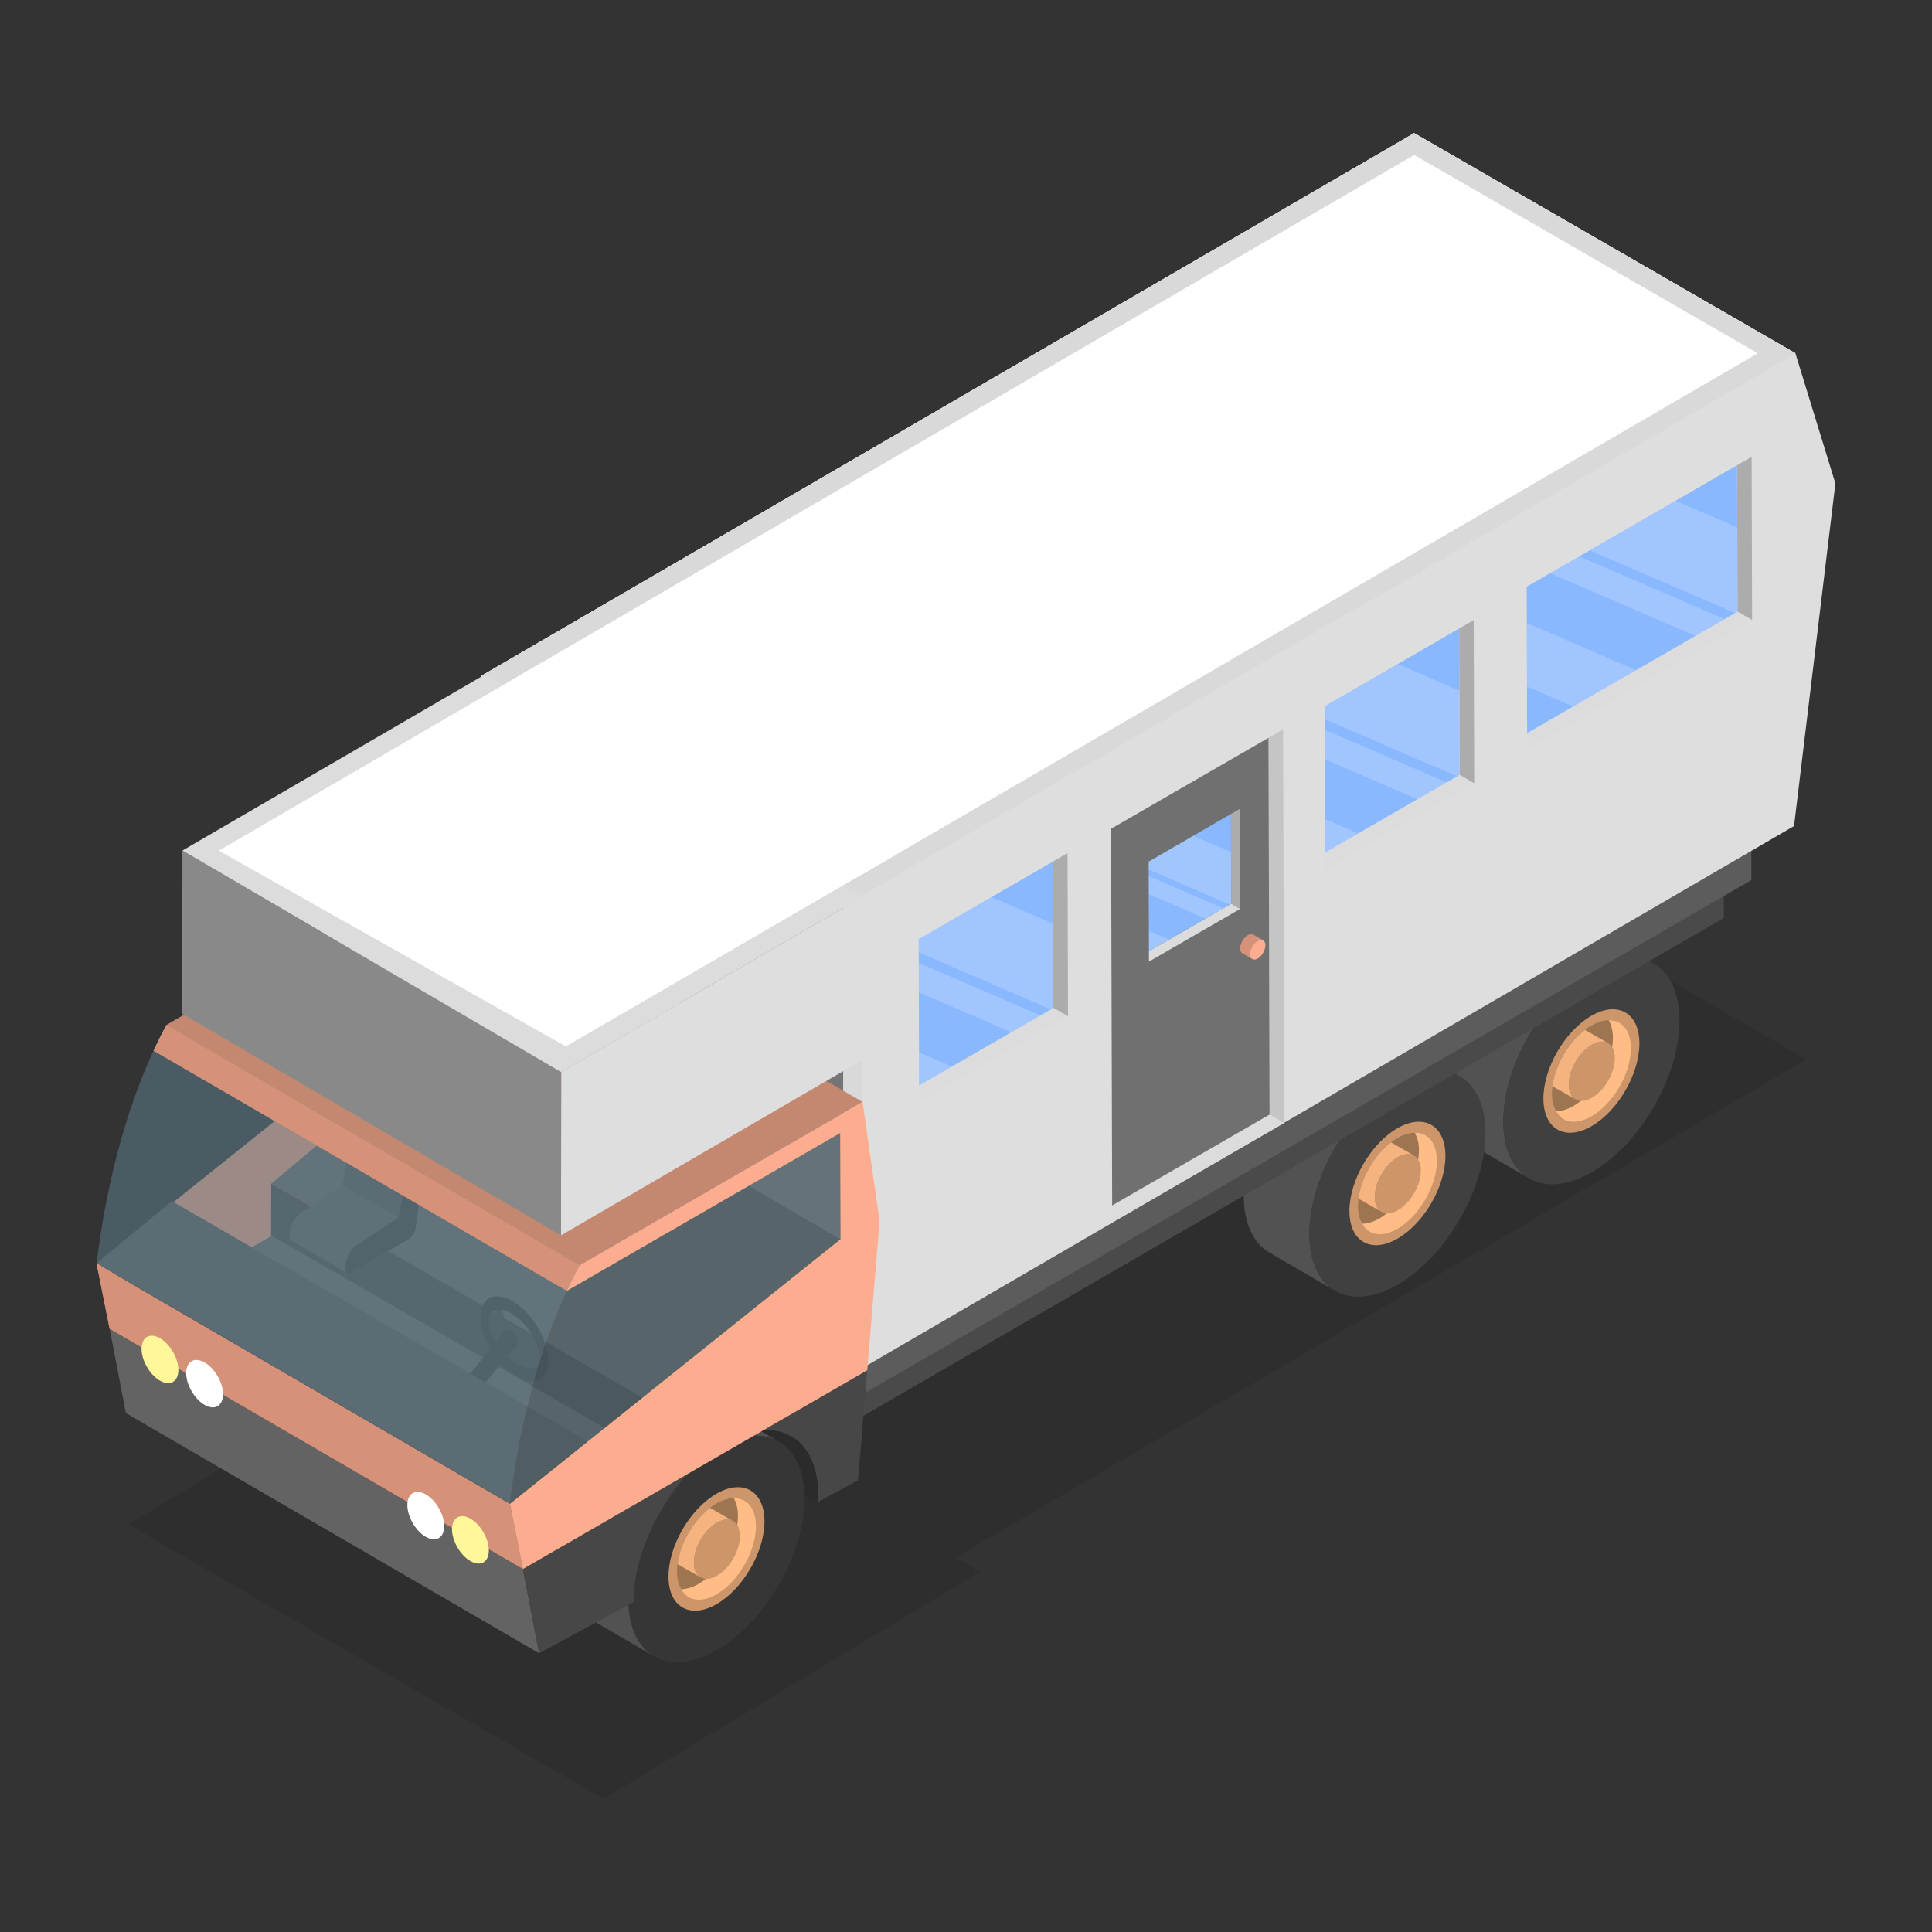 <?xml version="1.0" encoding="utf-8"?>
<svg xmlns="http://www.w3.org/2000/svg" enable-background="new 0 0 3000 3000" viewBox="0 0 3000 3000">
  <rect x="0" y="0" width="3000" height="3000" fill="#333333" stroke="none"/>
  <switch>
    <g>
      <g>
        <g>
          <g>
            <g>
              <g>
                <g>
                  <g>
                    <g opacity=".1">
                      <polygon points="700.514 2019.111 2066.779 1218.872 2804.824 1644.976 1438.56 2445.215"/>
                      <polygon points="199.164 2367.142 783.466 2014.231 1521.512 2440.335 937.209 2793.248"/>
                    </g>
                    <g>
                      <g>
                        <path d="M2466.086,1437.202c-24.862-14.448-59.29-12.413-97.286,9.524&#xA;												c-75.506,43.594-136.526,149.284-136.28,236.047c0.121,43.103,15.341,73.43,39.885,87.694l101.878,59.205&#xA;												c-24.544-14.264-39.763-44.591-39.885-87.695c-0.246-86.763,60.774-192.454,136.28-236.047&#xA;												c37.996-21.937,72.424-23.973,97.286-9.524L2466.086,1437.202z" fill="#525252"/>
                        <ellipse cx="2471.123" cy="1663.029" fill="#404040" rx="192.734" ry="111.637" transform="rotate(-59.834 2471.248 1662.979)"/>
                        <path d="M2470.864,1577.403c41.189-23.781,74.658-4.708,74.792,42.622&#xA;												c0.134,47.29-33.119,104.885-74.307,128.664c-41.155,23.761-74.625,4.688-74.76-42.602&#xA;												C2396.456,1658.759,2429.709,1601.162,2470.864,1577.403z" fill="#cc966a"/>
                        <g>
                          <path d="M2470.882,1592.588c-33.866,19.553-61.156,66.821-61.046,105.735&#xA;													c0.036,12.674,3.202,22.596,8.318,29.937c9.207,1.029,19.933-1.449,31.438-8.091&#xA;													c33.866-19.552,61.239-66.965,61.13-105.879c-0.036-12.446-2.903-22.476-7.864-29.766&#xA;													C2493.527,1583.359,2482.602,1585.823,2470.882,1592.588z" fill="#9e7551"/>
                          <path d="M2514.559,1588.293c-4.787-2.782-10.404-4.107-16.563-4.039&#xA;													c4.013,7.033,6.484,15.981,6.516,27.088c0.11,38.914-27.264,86.326-61.13,105.879c-9.698,5.6-18.837,8.211-26.993,8.305&#xA;													c2.965,5.194,6.673,9.467,11.339,12.178c11.127,6.467,26.531,5.557,43.553-4.27&#xA;													c33.866-19.552,61.24-66.965,61.128-105.879C2532.355,1608.247,2525.545,1594.678,2514.559,1588.293z" fill="#ffbc84"/>
                          <path d="M2497.101,1619.852l-35.995-20.641c-25.987,19.804-46.364,55.098-50.451,87.381&#xA;													l35.831,20.546c-6.435-3.739-10.421-11.707-10.454-23.013c-0.063-22.696,15.834-50.353,35.586-61.757&#xA;													C2481.597,1616.607,2490.602,1616.075,2497.101,1619.852z" fill="#f5b47f"/>
                          <path d="M2471.617,1622.37c19.857-11.466,35.86-2.226,35.925,20.471&#xA;													c0.063,22.697-15.834,50.353-35.691,61.818c-19.752,11.404-35.755,2.165-35.818-20.532&#xA;													C2435.968,1661.43,2451.865,1633.774,2471.617,1622.37z" fill="#cc966a"/>
                        </g>
                      </g>
                      <g>
                        <path d="M2164.888,1611.815c-24.861-14.448-59.289-12.413-97.285,9.524&#xA;												c-75.508,43.593-136.528,149.284-136.282,236.047c0.123,43.102,15.342,73.431,39.886,87.695l101.878,59.205&#xA;												c-24.544-14.264-39.763-44.593-39.886-87.695c-0.245-86.763,60.774-192.454,136.281-236.047&#xA;												c37.996-21.937,72.424-23.973,97.285-9.524L2164.888,1611.815z" fill="#525252"/>
                        <path d="M2169.481,1680.533c75.482-43.581,136.926-8.564,137.171,78.17&#xA;												c0.246,86.734-60.798,192.468-136.28,236.049c-75.567,43.627-136.926,8.563-137.172-78.17&#xA;												C2032.953,1829.847,2093.914,1724.161,2169.481,1680.533z" fill="#404040"/>
                        <path d="M2169.666,1752.014c41.189-23.78,74.658-4.707,74.792,42.622&#xA;												c0.134,47.29-33.118,104.886-74.307,128.666c-41.154,23.761-74.624,4.688-74.758-42.603&#xA;												C2095.259,1833.37,2128.511,1775.775,2169.666,1752.014z" fill="#cc966a"/>
                        <g>
                          <path d="M2169.684,1767.201c-33.865,19.553-61.156,66.821-61.045,105.734&#xA;													c0.036,12.674,3.202,22.596,8.318,29.936c9.206,1.031,19.934-1.447,31.437-8.09&#xA;													c33.866-19.553,61.241-66.967,61.13-105.879c-0.035-12.448-2.903-22.477-7.862-29.766&#xA;													C2192.33,1757.971,2181.406,1760.435,2169.684,1767.201z" fill="#9e7551"/>
                          <path d="M2213.363,1762.907c-4.788-2.782-10.404-4.107-16.563-4.041&#xA;													c4.012,7.035,6.484,15.982,6.514,27.089c0.111,38.913-27.263,86.326-61.129,105.88&#xA;													c-9.698,5.599-18.836,8.211-26.994,8.305c2.967,5.192,6.674,9.465,11.341,12.177&#xA;													c11.127,6.468,26.532,5.559,43.552-4.268c33.866-19.553,61.239-66.967,61.13-105.881&#xA;													C2231.159,1782.859,2224.349,1769.29,2213.363,1762.907z" fill="#ffbc84"/>
                          <path d="M2195.903,1794.465l-35.994-20.641c-25.988,19.804-46.364,55.097-50.451,87.381&#xA;													l35.831,20.546c-6.435-3.739-10.422-11.707-10.454-23.013c-0.065-22.697,15.833-50.353,35.586-61.757&#xA;													C2180.399,1791.22,2189.406,1790.688,2195.903,1794.465z" fill="#f5b47f"/>
                          <path d="M2170.421,1796.982c19.857-11.465,35.858-2.224,35.923,20.471&#xA;													c0.065,22.697-15.832,50.354-35.691,61.819c-19.752,11.404-35.753,2.164-35.818-20.533&#xA;													C2134.772,1836.043,2150.669,1808.386,2170.421,1796.982z" fill="#cc966a"/>
                        </g>
                      </g>
                    </g>
                    <g>
                      <g>
                        <g>
                          <polygon fill="#616161" points="1085.234 2346.263 433.245 1967.368 433.101 1916.7 1085.091 2295.595"/>
                        </g>
                        <g>
                          <polygon fill="#9c9c9c" points="1085.091 2295.595 433.101 1916.7 2024.602 995.835 2676.592 1374.73"/>
                        </g>
                        <g>
                          <polygon fill="#4a4a4a" points="2676.592 1374.73 2676.737 1425.398 1085.234 2346.263 1085.091 2295.595"/>
                        </g>
                      </g>
                    </g>
                    <g>
                      <g>
                        <g>
                          <polygon fill="#888" points="1128.048 2287.404 476.058 1908.509 475.914 1857.842 1127.904 2236.737"/>
                        </g>
                        <g>
                          <polygon fill="#8a8a8a" points="1127.904 2236.737 475.914 1857.842 2067.416 936.977 2719.406 1315.872"/>
                        </g>
                        <g>
                          <polygon fill="#5c5c5c" points="2719.406 1315.872 2719.55 1366.539 1128.048 2287.404 1127.904 2236.737"/>
                        </g>
                      </g>
                    </g>
                    <g>
                      <g>
                        <g>
                          <polygon fill="#dedede" points="2787.869 548.51 2850 750.664 2785.787 1282.702 1337.27 2125.446 1339.352 1391.256"/>
                        </g>
                        <g>
                          <polygon fill="#757575" points="1339.352 1391.256 1337.27 2125.446 745.329 1783.689 747.41 1049.498"/>
                          <path d="M747.41,1049.498l-2.082,734.192l591.941,341.756l2.082-734.19L747.41,1049.498z&#xA;													 M1308.137,2074.818l-533.486-308.002l1.891-666.689l533.484,308.001L1308.137,2074.818z" fill="#d9d9d9"/>
                        </g>
                        <g>
                          <polygon fill="#f2f2f2" points="2787.869 548.51 1339.352 1391.256 747.41 1049.498 2195.928 206.753"/>
                        </g>
                        <g>
                          <polygon fill="#fff" points="2787.869 548.51 1339.352 1391.256 747.41 1049.498 2195.928 206.753"/>
                          <path d="M2195.928,206.753L747.41,1049.498l591.941,341.758L2787.869,548.51L2195.928,206.753z&#xA;													 M1339.294,1357.416l-533.5-308.016l1390.19-808.807l533.5,308.016L1339.294,1357.416z" fill="#d9d9d9"/>
                        </g>
                      </g>
                    </g>
                    <g>
                      <polygon fill="#2b2b2b" points="1270.443 2332.223 1277.438 2259.858 1191.871 2176.636 1148.094 2217.494 1235.57 2315.886"/>
                      <g>
                        <polygon fill="#575757" points="1301.572 1784.112 1301.093 1952.846 757.983 1639.281 758.461 1470.546"/>
                      </g>
                      <g>
                        <polygon fill="#dcdcdc" points="1341.802 1976.186 807.602 2364.856 173.478 2003.979 779.721 1651.669"/>
                      </g>
                      <g>
                        <g>
                          <path d="M1107.524,2179.359c-24.862-14.448-59.291-12.413-97.286,9.524&#xA;													c-75.506,43.594-136.527,149.284-136.28,236.047c0.121,43.104,15.341,73.43,39.885,87.694l101.878,59.205&#xA;													c-24.544-14.264-39.762-44.592-39.885-87.694c-0.246-86.763,60.774-192.454,136.28-236.047&#xA;													c37.996-21.937,72.424-23.973,97.286-9.524L1107.524,2179.359z" fill="#525252"/>
                          <path d="M1112.115,2248.077c75.482-43.581,136.926-8.564,137.172,78.17&#xA;													c0.246,86.734-60.8,192.468-136.281,236.049c-75.565,43.628-136.926,8.563-137.172-78.17&#xA;													C975.588,2397.392,1036.55,2291.705,1112.115,2248.077z" fill="#363636"/>
                          <path d="M1112.301,2319.559c41.189-23.78,74.659-4.707,74.793,42.622&#xA;													c0.134,47.29-33.118,104.886-74.307,128.666c-41.155,23.761-74.624,4.688-74.758-42.603&#xA;													C1037.893,2400.915,1071.147,2343.32,1112.301,2319.559z" fill="#cc966a"/>
                          <g>
                            <path d="M1112.32,2334.745c-33.866,19.553-61.156,66.821-61.046,105.734&#xA;														c0.036,12.674,3.203,22.596,8.318,29.936c9.207,1.031,19.934-1.447,31.438-8.09&#xA;														c33.866-19.553,61.239-66.965,61.13-105.879c-0.036-12.448-2.903-22.477-7.864-29.766&#xA;														C1134.965,2325.515,1124.039,2327.979,1112.32,2334.745z" fill="#9e7551"/>
                            <path d="M1155.997,2330.451c-4.787-2.782-10.404-4.107-16.563-4.039&#xA;														c4.013,7.033,6.484,15.981,6.516,27.088c0.109,38.913-27.264,86.326-61.13,105.879&#xA;														c-9.698,5.599-18.836,8.211-26.993,8.305c2.965,5.192,6.673,9.465,11.339,12.177&#xA;														c11.127,6.468,26.531,5.559,43.553-4.268c33.866-19.553,61.239-66.967,61.128-105.881&#xA;														C1173.793,2350.404,1166.983,2336.834,1155.997,2330.451z" fill="#ffbc84"/>
                            <path d="M1138.539,2362.009l-35.995-20.641c-25.987,19.804-46.364,55.097-50.451,87.382&#xA;														l35.831,20.546c-6.435-3.74-10.421-11.707-10.453-23.013c-0.065-22.697,15.832-50.353,35.584-61.757&#xA;														C1123.035,2358.764,1132.04,2358.232,1138.539,2362.009z" fill="#f5b47f"/>
                            <path d="M1113.055,2364.526c19.857-11.464,35.86-2.224,35.925,20.471&#xA;														c0.063,22.697-15.834,50.354-35.691,61.819c-19.752,11.404-35.754,2.164-35.818-20.533&#xA;														C1077.406,2403.587,1093.303,2375.93,1113.055,2364.526z" fill="#cc966a"/>
                          </g>
                        </g>
                        <g>
                          <g>
                            <path d="M697.675,1338.135l26.405,185.494l-19.191,231.158l-534.616,308.66L150,1962.255&#xA;														l513.246-410.932l-0.467-164.792l-424.363,245.005c6.318-13.624,12.982-26.921,19.998-39.795L697.675,1338.135z" fill="#d69179"/>
                          </g>
                          <g>
                            <g>
                              <g>
                                <g>
                                  <polygon fill="#636363" points="837.208 2567.189 195.44 2194.235 170.272 2063.447 812.04 2436.401"/>
                                </g>
                                <g>
                                  <polygon fill="#636363" points="812.04 2436.401 170.272 2063.447 491.542 1878.431 421.506 1837.624 646.261 1650.029 1084.21 1786.657 1317.987 1927.637"/>
                                </g>
                                <path d="M983.579,2487.779l-146.369,79.41L812.04,2436.4l255.97-147.783&#xA;																C1018.144,2343.219,983.494,2420.805,983.579,2487.779z M1185.587,2220.733&#xA;																c50.001-2.98,84.961,34.575,85.152,101.553c0.009,3.266-0.244,6.606-0.398,9.92l62.054-33.666l14.261-170.802&#xA;																L1185.587,2220.733z" fill="#474747"/>
                              </g>
                              <g>
                                <g>
                                  <polygon fill="#7e7e7e" points="1305.014 1924.278 663.246 1551.324 662.779 1386.532 1304.547 1759.486"/>
                                </g>
                                <g>
                                  <polygon fill="#4a4a4a" points="999.267 2171.382 999.039 2252.057 420.898 1918.3 421.127 1837.624"/>
                                </g>
                                <path d="M578.606,1703.36c-0.166,0.095-3.301,1.906-6.105,3.523&#xA;																c-11.614,6.706-21.489,22.087-23.338,36.341c-3.065,23.63-16.634,93.776-17.349,97.468l86.714,50.393&#xA;																c0.715-3.693,14.284-73.84,17.349-97.469c1.849-14.254,11.724-29.634,23.339-36.34&#xA;																c2.804-1.619,5.939-3.429,6.105-3.525L578.606,1703.36z" fill="#545454"/>
                                <path d="M531.814,1840.692c-2.397,1.571-47.948,31.433-63.934,41.908&#xA;																c-10.565,6.922-18.63,22.143-17.783,34.036c-0.013,1.515-0.026,3.03-0.039,4.545&#xA;																c-0.091,2.57,0.758,4.374,2.176,5.197l86.714,50.392c-1.417-0.823-2.267-2.625-2.175-5.195&#xA;																c0.013-1.515,0.026-3.03,0.039-4.545c-0.848-11.894,7.218-27.114,17.783-34.037&#xA;																c15.985-10.476,61.536-40.336,63.934-41.907L531.814,1840.692z" fill="#5c5c5c"/>
                                <g>
                                  <path d="M659.216,1757.276c2.804-1.619,5.939-3.429,6.105-3.525l-19.73,152.183&#xA;																	c-0.95,7.373-6.053,15.315-12.061,18.783c-21.43,12.373-70.088,40.465-89.256,51.532&#xA;																	c-4.244,2.451-7.679,0.363-7.5-4.675c0.013-1.515,0.026-3.03,0.039-4.545c-0.848-11.894,7.218-27.114,17.783-34.037&#xA;																	c15.985-10.476,61.536-40.336,63.934-41.907c0.715-3.693,14.284-73.84,17.349-97.469&#xA;																	C637.727,1779.362,647.601,1763.982,659.216,1757.276z" fill="#424242"/>
                                </g>
                                <g>
                                  <g>
                                    <g>
                                      <path d="M806.34,2219.141c6.875,9.475-0.395,17.013-18.404,29.069&#xA;																			c-18.01,12.057-37.643,30.121-46.815,14.59c-4.536-7.683,12.681-25.769,30.692-37.826&#xA;																			C789.822,2212.918,801.1,2211.919,806.34,2219.141z" fill="#d1d4d9"/>
                                      <path d="M805.81,2214.446c6.876,9.477-0.394,17.014-18.404,29.07&#xA;																			c-18.009,12.056-37.642,30.119-46.814,14.588c-4.537-7.682,12.681-25.769,30.69-37.824&#xA;																			C789.293,2208.225,800.57,2207.226,805.81,2214.446z" fill="#804528"/>
                                    </g>
                                    <g>
                                      <path d="M838.072,2237.361c6.875,9.475-0.395,17.013-18.404,29.07&#xA;																			c-18.01,12.055-37.643,30.119-46.815,14.588c-4.537-7.683,12.681-25.769,30.692-37.826&#xA;																			C821.553,2231.138,832.832,2230.139,838.072,2237.361z" fill="#d1d4d9"/>
                                      <path d="M837.541,2232.667c6.876,9.475-0.393,17.013-18.404,29.069&#xA;																			c-18.009,12.057-37.642,30.121-46.814,14.588c-4.536-7.682,12.681-25.769,30.691-37.824&#xA;																			C821.024,2226.444,832.301,2225.445,837.541,2232.667z" fill="#804528"/>
                                    </g>
                                  </g>
                                  <g>
                                    <g>
                                      <g>
                                        <rect fill="#4a4a4a" height="9.828" transform="rotate(-10.539 799.508 2083.345)" width="63.251" x="767.852" y="2078.355"/>
                                      </g>
                                      <g>
                                        <rect fill="#4a4a4a" height="100.689" transform="rotate(-19.312 789.645 2078.237)" width="9.828" x="784.69" y="2027.799"/>
                                      </g>
                                    </g>
                                    <g>
                                      <path d="M850.542,2122.667c-5.352,27.375-32.886,29.99-61.483,5.838&#xA;																			c-3.369-2.844-6.604-5.935-9.678-9.216c-23.023-24.577-37.128-59.925-32.406-84.075&#xA;																			c5.361-27.366,32.883-29.98,61.484-5.838c3.369,2.846,6.602,5.935,9.677,9.217&#xA;																			C841.162,2063.17,855.271,2098.524,850.542,2122.667z M792.558,2110.647&#xA;																			c23.255,19.624,42.726,16.606,45.656,1.617c2.769-14.13-8.261-39.281-25.096-57.25&#xA;																			c-2.618-2.794-5.357-5.403-8.155-7.763c-23.252-19.634-42.723-16.617-45.655-1.616&#xA;																			c-2.768,14.12,8.256,39.263,25.099,57.241C787.017,2105.661,789.763,2108.279,792.558,2110.647L792.558,2110.647z" fill="#404040"/>
                                    </g>
                                    <polygon fill="#404040" points="746.948 2155.007 727.813 2136.043 777.699 2074.32 802.591 2087.359"/>
                                    <path d="M797.743,2095.212c-6.091,2.88-14.175-1.418-18.057-9.603&#xA;																		c-3.882-8.184-2.09-17.155,4.002-20.035c6.091-2.88,14.175,1.418,18.057,9.604&#xA;																		C805.626,2083.362,803.835,2092.332,797.743,2095.212z" fill="#404040"/>
                                  </g>
                                </g>
                                <polygon fill="#545454" points="921.813 2243.505 793.325 2352.364 150.095 1961.457 266.878 1865.178"/>
                                <g>
                                  <polygon fill="#d69179" points="812.04 2436.401 170.272 2063.447 150 1962.255 791.768 2335.21"/>
                                </g>
                                <g>
                                  <polygon fill="#8c8c8c" points="880.112 2004.534 238.345 1631.58 662.779 1386.532 1304.547 1759.486"/>
                                </g>
                                <g>
                                  <polygon fill="#c4876f" points="900.183 1964.696 258.415 1591.742 697.675 1338.135 1339.443 1711.089"/>
                                </g>
                                <path d="M258.415,1591.742c-7.016,12.874-13.68,26.171-19.998,39.795l641.768,372.954&#xA;																c6.318-13.624,12.983-26.921,19.999-39.795L258.415,1591.742z" fill="#d69179"/>
                                <g>
                                  <path d="M1339.443,1711.089l26.405,185.494l-19.191,231.157l-534.616,308.66l-20.272-101.191&#xA;																	l513.246-410.932l-0.467-164.792l-424.363,245.005c6.318-13.624,12.983-26.921,19.999-39.795L1339.443,1711.089z" fill="#fcad8f"/>
                                </g>
                              </g>
                            </g>
                            <g>
                              <g>
                                <g>
                                  <path d="M730.572,2358.205c15.795,9.119,28.552,31.216,28.502,49.367&#xA;																	c-0.052,18.149-12.893,25.486-28.688,16.367c-15.812-9.129-28.57-31.247-28.518-49.396&#xA;																	C701.918,2356.395,714.761,2349.076,730.572,2358.205z" fill="#fff799"/>
                                </g>
                                <g>
                                  <path d="M661.25,2320.572c15.795,9.119,28.552,31.218,28.501,49.367&#xA;																	c-0.05,18.149-12.892,25.487-28.687,16.367c-15.812-9.128-28.57-31.245-28.519-49.396&#xA;																	C632.596,2318.762,645.438,2311.444,661.25,2320.572z" fill="#fff"/>
                                </g>
                              </g>
                              <g>
                                <g>
                                  <path d="M317.802,2115.7c15.795,9.119,28.554,31.217,28.502,49.367&#xA;																	c-0.052,18.149-12.893,25.487-28.688,16.367c-15.812-9.129-28.57-31.245-28.518-49.396&#xA;																	C289.15,2113.889,301.991,2106.57,317.802,2115.7z" fill="#fff"/>
                                </g>
                                <g>
                                  <path d="M248.48,2078.067c15.795,9.119,28.552,31.218,28.502,49.367&#xA;																	c-0.052,18.15-12.893,25.486-28.688,16.367c-15.812-9.128-28.57-31.245-28.518-49.394&#xA;																	C219.827,2076.256,232.668,2068.939,248.48,2078.067z" fill="#fff799"/>
                                </g>
                              </g>
                            </g>
                          </g>
                          <g>
                            <path d="M238.345,1631.58c-47.901,103.306-76.005,225.684-88.249,329.877&#xA;														l641.768,372.954c12.244-104.193,40.349-226.571,88.249-329.877L238.345,1631.58z" fill="#628594" opacity=".5"/>
                            <g opacity=".5">
                              <path d="M1304.547,1759.486l0.467,164.792l-513.151,410.133&#xA;															c12.244-104.193,40.349-226.571,88.249-329.877L1304.547,1759.486z" fill="#4c6773"/>
                            </g>
                          </g>
                        </g>
                      </g>
                    </g>
                  </g>
                </g>
              </g>
            </g>
          </g>
          <g>
            <g>
              <g>
                <polygon fill="#dedede" points="1341.414 1391.256 1341.086 1644.746 871.112 1918.245 871.441 1664.754"/>
              </g>
              <g>
                <polygon fill="#898989" points="871.441 1664.754 871.112 1918.245 282.942 1574.232 283.27 1320.742"/>
              </g>
              <g>
                <polygon fill="#dcdcdc" points="1341.414 1391.256 871.441 1664.754 283.27 1320.742 753.243 1047.243"/>
              </g>
            </g>
          </g>
          <polygon fill="#fff" points="339.813 1320.907 842.686 1027.936 1389.976 1327.929 878.612 1624.835"/>
          <g>
            <g>
              <g>
                <defs>
                  <polygon id="a" points="2371.366 1164.597 2370.647 911.025 2719.947 709.357 2720.665 962.929 2371.366 1164.597"/>
                </defs>
                <clipPath id="b">
                  <use href="#a" overflow="visible"/>
                </clipPath>
                <g clip-path="url(#b)">
                  <g>
                    <polygon fill="#acacac" points="2719.947 709.357 2697.265 696.176 2697.984 949.748 2720.665 962.929"/>
                  </g>
                  <g>
                    <polygon fill="#dcdcdc" points="2720.665 962.929 2697.984 949.748 2348.685 1151.416 2371.366 1164.597"/>
                  </g>
                  <polygon fill="#89b8ff" points="2348.624 1151.416 2347.905 897.844 2697.204 696.176 2697.923 949.748 2348.624 1151.416"/>
                  <g opacity=".2">
                    <defs>
                      <polygon id="c" opacity=".2" points="2348.624 1151.416 2347.905 897.844 2697.204 696.176 2697.923 949.748 2348.624 1151.416"/>
                    </defs>
                    <use fill="#89b8ff" href="#c" overflow="visible"/>
                    <clipPath id="d">
                      <use href="#c" overflow="visible"/>
                    </clipPath>
                    <g clip-path="url(#d)">
                      <rect fill="#fff" height="123.521" transform="scale(-1) rotate(23.36 3998.195 -12380.881)" width="421.415" x="2348.685" y="764.785"/>
                      <rect fill="#fff" height="41.927" transform="scale(-1) rotate(23.36 4432.467 -12193.33)" width="421.415" x="2309.913" y="895.355"/>
                      <rect fill="#fff" height="90.502" transform="scale(-1) rotate(23.36 5073.737 -11829.084)" width="421.415" x="2234.614" y="1003.631"/>
                    </g>
                  </g>
                </g>
              </g>
              <g>
                <defs>
                  <polygon id="e" points="1427.272 1711.974 1426.553 1458.401 1657.66 1324.74 1658.379 1578.312"/>
                </defs>
                <clipPath id="f">
                  <use href="#e" overflow="visible"/>
                </clipPath>
                <g clip-path="url(#f)">
                  <g>
                    <polygon fill="#acacac" points="1657.66 1324.74 1634.978 1311.559 1635.697 1565.131 1658.379 1578.312"/>
                  </g>
                  <g>
                    <polygon fill="#dcdcdc" points="1658.379 1578.312 1635.697 1565.131 1286.398 1766.799 1309.08 1779.98"/>
                  </g>
                  <polygon fill="#89b8ff" points="1286.338 1766.799 1285.619 1513.227 1634.918 1311.559 1635.637 1565.131 1286.338 1766.799"/>
                  <g opacity=".2">
                    <defs>
                      <polygon id="g" opacity=".2" points="1286.338 1766.799 1285.619 1513.227 1634.918 1311.559 1635.637 1565.131 1286.338 1766.799"/>
                    </defs>
                    <use fill="#89b8ff" href="#g" overflow="visible"/>
                    <clipPath id="h">
                      <use href="#g" overflow="visible"/>
                    </clipPath>
                    <g clip-path="url(#h)">
                      <rect fill="#fff" height="123.521" transform="scale(-1) rotate(23.36 6975.113 -7242.198)" width="421.415" x="1286.398" y="1380.167"/>
                      <rect fill="#fff" height="41.927" transform="scale(-1) rotate(23.36 7409.387 -7054.645)" width="421.415" x="1247.626" y="1510.738"/>
                      <rect fill="#fff" height="90.501" transform="scale(-1) rotate(23.36 8050.655 -6690.4)" width="421.415" x="1172.327" y="1619.014"/>
                    </g>
                  </g>
                </g>
              </g>
              <g>
                <defs>
                  <polygon id="i" points="2058.009 1350.116 2057.29 1096.544 2288.397 962.882 2289.116 1216.454"/>
                </defs>
                <clipPath id="j">
                  <use href="#i" overflow="visible"/>
                </clipPath>
                <g clip-path="url(#j)">
                  <g>
                    <polygon fill="#acacac" points="2288.397 962.882 2265.715 949.701 2266.434 1203.273 2289.116 1216.454"/>
                  </g>
                  <g>
                    <polygon fill="#dcdcdc" points="2289.116 1216.454 2266.434 1203.273 1917.135 1404.941 1939.817 1418.122"/>
                  </g>
                  <polygon fill="#89b8ff" points="1917.074 1404.941 1916.356 1151.369 2265.655 949.701 2266.374 1203.273 1917.074 1404.941"/>
                  <g opacity=".2">
                    <defs>
                      <polygon id="k" opacity=".2" points="1917.074 1404.941 1916.356 1151.369 2265.655 949.701 2266.374 1203.273 1917.074 1404.941"/>
                    </defs>
                    <use fill="#89b8ff" href="#k" overflow="visible"/>
                    <clipPath id="l">
                      <use href="#k" overflow="visible"/>
                    </clipPath>
                    <g clip-path="url(#l)">
                      <rect fill="#fff" height="123.521" transform="scale(-1) rotate(23.36 5224.623 -10293.311)" width="421.415" x="1917.135" y="1018.309"/>
                      <rect fill="#fff" height="41.927" transform="scale(-1) rotate(23.36 5658.897 -10105.76)" width="421.415" x="1878.363" y="1148.88"/>
                      <rect fill="#fff" height="90.502" transform="scale(-1) rotate(23.36 6300.166 -9741.514)" width="421.415" x="1803.064" y="1257.156"/>
                    </g>
                  </g>
                </g>
              </g>
              <g>
                <defs>
                  <path d="M1727.018,1898.068l-1.733-611.219l267.111-154.217l1.733,611.218L1727.018,1898.068&#xA;									L1727.018,1898.068z" id="m"/>
                </defs>
                <clipPath id="n">
                  <use href="#m" overflow="visible"/>
                </clipPath>
                <g clip-path="url(#n)">
                  <g>
                    <polygon fill="#dcdcdc" points="1994.129 1743.851 1971.447 1730.67 1704.336 1884.887 1727.018 1898.068"/>
                  </g>
                  <g>
                    <polygon fill="#c5c5c5" points="1992.396 1132.633 1969.714 1119.452 1971.447 1730.67 1994.129 1743.851"/>
                  </g>
                  <path d="M1704.271,1884.887l-1.733-611.219l267.111-154.217l1.733,611.218L1704.271,1884.887&#xA;									L1704.271,1884.887z" fill="#707070"/>
                </g>
              </g>
            </g>
            <g>
              <defs>
                <polygon id="o" points="1784.086 1493.303 1783.646 1337.873 1925.306 1255.943 1925.746 1411.374"/>
              </defs>
              <clipPath id="p">
                <use href="#o" overflow="visible"/>
              </clipPath>
              <g clip-path="url(#p)">
                <g>
                  <polygon fill="#acacac" points="1925.306 1255.943 1911.403 1247.864 1911.844 1403.294 1925.746 1411.374"/>
                </g>
                <g>
                  <polygon fill="#dcdcdc" points="1925.746 1411.374 1911.844 1403.294 1697.736 1526.909 1711.639 1534.989"/>
                </g>
                <polygon fill="#89b8ff" points="1697.699 1526.909 1697.258 1371.479 1911.366 1247.864 1911.806 1403.294 1697.699 1526.909"/>
                <g opacity=".2">
                  <defs>
                    <polygon id="q" opacity=".2" points="1697.699 1526.909 1697.258 1371.479 1911.366 1247.864 1911.806 1403.294 1697.699 1526.909"/>
                  </defs>
                  <use fill="#89b8ff" href="#q" overflow="visible"/>
                  <clipPath id="r">
                    <use href="#q" overflow="visible"/>
                  </clipPath>
                  <g clip-path="url(#r)">
                    <rect fill="#fff" height="75.714" transform="scale(-1) rotate(23.36 6422.893 -8837.504)" width="258.312" x="1697.736" y="1289.918"/>
                    <rect fill="#fff" height="25.7" transform="scale(-1) rotate(23.36 6689.086 -8722.543)" width="258.312" x="1673.97" y="1369.953"/>
                    <rect fill="#fff" height="55.474" transform="scale(-1) rotate(23.36 7082.16 -8499.273)" width="258.312" x="1627.815" y="1436.323"/>
                  </g>
                </g>
              </g>
            </g>
            <g>
              <g>
                <path d="M1937.635,1452.052c3.323-1.919,6.335-2.096,8.51-0.831l15.266,8.871&#xA;								c-2.176-1.264-5.188-1.087-8.511,0.832c-6.568,3.792-11.91,13.044-11.889,20.632c0.011,3.774,1.346,6.429,3.495,7.678&#xA;								l-15.266-8.871c-2.148-1.248-3.484-3.904-3.495-7.678C1925.725,1465.096,1931.066,1455.844,1937.635,1452.052z" fill="#d69179"/>
                <g>
                  <path d="M1952.901,1460.923c-6.569,3.793-11.91,13.044-11.889,20.632&#xA;									c0.022,7.588,5.398,10.652,11.967,6.859c6.603-3.812,11.945-13.064,11.923-20.652&#xA;									C1964.88,1460.175,1959.504,1457.111,1952.901,1460.923z" fill="#fcad8f"/>
                </g>
              </g>
            </g>
          </g>
        </g>
      </g>
    </g>
  </switch>
</svg>